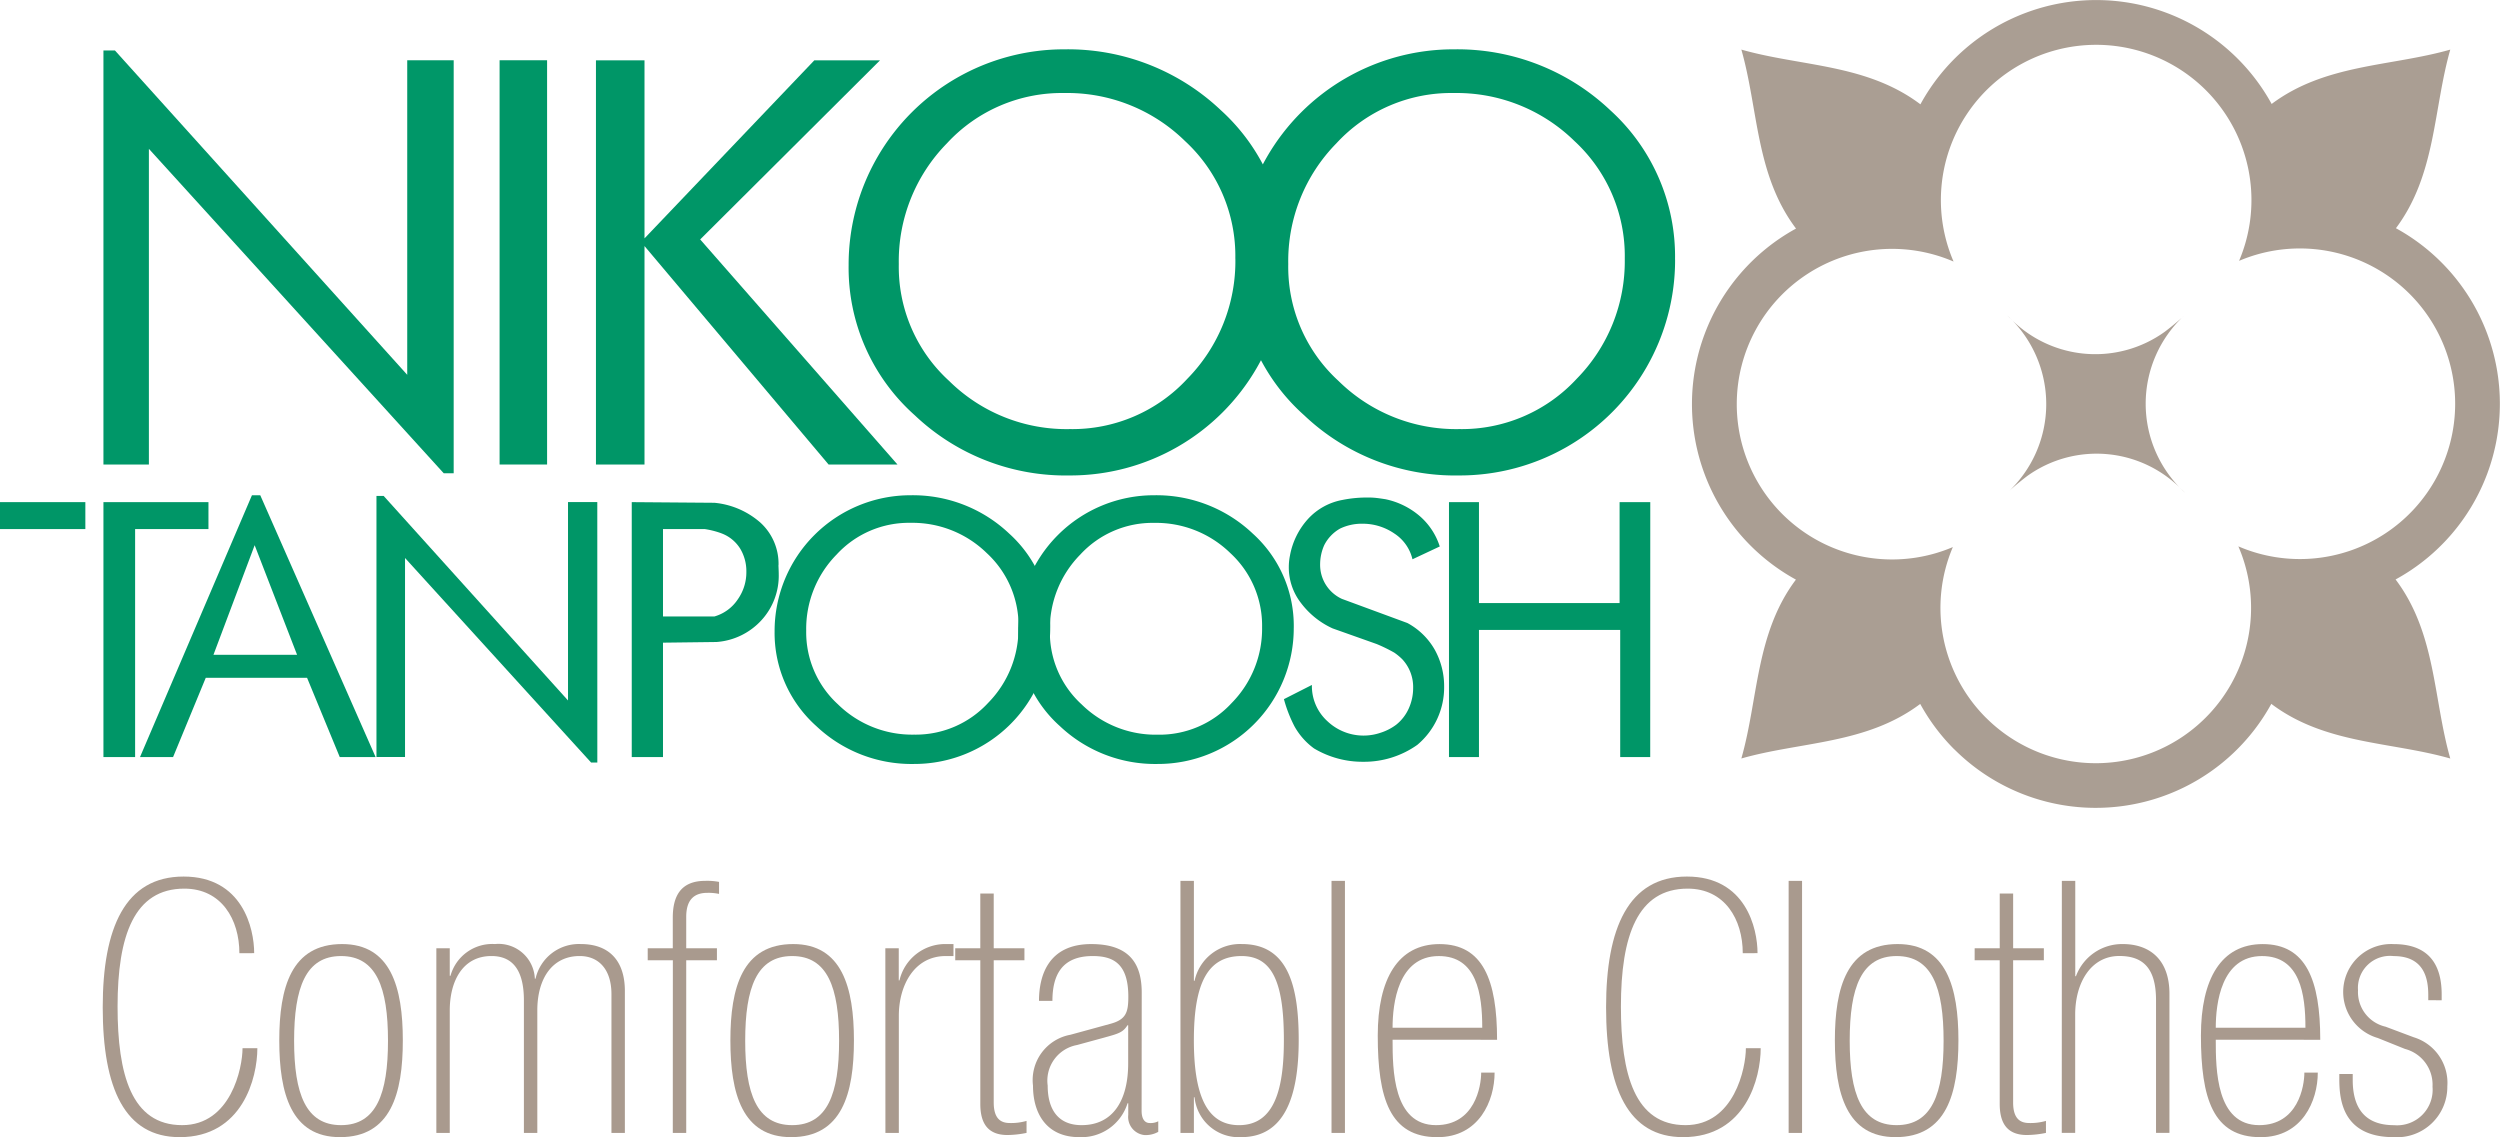 <svg xmlns="http://www.w3.org/2000/svg" width="176" height="80.056" viewBox="0 0 176 80.056">
  <g id="logo-footer" transform="translate(-146.797 -1422.979)">
    <path id="Path_7940" data-name="Path 7940" d="M378.564,1473.507a10.933,10.933,0,0,0,17.768-12.064,10.933,10.933,0,1,0,.05-20.1,10.932,10.932,0,1,0-20.1.05,10.933,10.933,0,1,0-.05,20.1,10.934,10.934,0,0,0,2.329,12.014m-2.227,2.229a14.111,14.111,0,0,1-2.4-3.2c-3.783,2.845-8.387,2.641-12.592,3.841,1.2-4.2.994-8.809,3.842-12.593a14.088,14.088,0,0,1,.007-24.714c-2.854-3.786-2.647-8.395-3.849-12.6,4.209,1.2,8.819.995,12.606,3.853a14.094,14.094,0,0,1,24.727-.025c3.782-2.832,8.378-2.629,12.576-3.827-1.2,4.2-1,8.793-3.827,12.574a14.093,14.093,0,0,1-.024,24.728c2.856,3.787,2.648,8.4,3.851,12.606-4.206-1.2-8.816-.993-12.6-3.848a14.091,14.091,0,0,1-22.316,3.2m16.223-18.084-.237-.23.225.243a8.368,8.368,0,0,0-11.081-1.167c-.393.3-.79.623-1.192.979l-.206.194a8.472,8.472,0,0,0-.009-12.483l.234.231-.224-.243a8.367,8.367,0,0,0,11.081,1.166q.588-.444,1.191-.977l.206-.194a8.47,8.47,0,0,0,.011,12.483" transform="translate(-91.954 0)" fill="#aa9e93" fill-rule="evenodd"/>
    <path id="Path_7941" data-name="Path 7941" d="M167.093,1487.514H161.93v16.05H159.7v-17.947h7.394Z" transform="translate(-5.621 -27.289)" fill="#009667" fill-rule="evenodd"/>
    <path id="Path_7942" data-name="Path 7942" d="M180.846,1503.19h-2.524l-2.3-5.578h-7.133l-2.3,5.578h-2.328l7.88-18.431h.585Zm-5.529-7.2-2.985-7.714-2.9,7.714Z" transform="translate(-7.607 -26.915)" fill="#009667" fill-rule="evenodd"/>
    <path id="Path_7943" data-name="Path 7943" d="M209.31,1503.616h-.438l-13.1-14.4v14.009h-2.011v-18.38h.506l12.979,14.4v-13.966h2.062Z" transform="translate(-20.461 -26.954)" fill="#009667" fill-rule="evenodd"/>
    <path id="Path_7944" data-name="Path 7944" d="M235.927,1490.059c.013.289.021.493.021.625a4.635,4.635,0,0,1-1.2,3.229,4.747,4.747,0,0,1-3.183,1.552l-3.765.047v8.053h-2.2v-17.947l5.821.046a5.71,5.71,0,0,1,3.227,1.388,3.922,3.922,0,0,1,1.286,3.006m-4.024-2.246a6.057,6.057,0,0,0-1.186-.3H227.8v6.156h3.617a2.949,2.949,0,0,0,1.652-1.211,3.316,3.316,0,0,0,.6-1.943,3.083,3.083,0,0,0-.432-1.617,2.629,2.629,0,0,0-1.335-1.086" transform="translate(-34.328 -27.289)" fill="#009667" fill-rule="evenodd"/>
    <path id="Path_7945" data-name="Path 7945" d="M262.829,1494.1a9.563,9.563,0,0,1-9.581,9.576,9.747,9.747,0,0,1-6.886-2.666,8.784,8.784,0,0,1-2.936-6.669,9.564,9.564,0,0,1,9.58-9.582,9.854,9.854,0,0,1,6.937,2.7,8.76,8.76,0,0,1,2.887,6.641m-2.23-.047a6.945,6.945,0,0,0-2.235-5.22A7.487,7.487,0,0,0,253,1486.7a6.909,6.909,0,0,0-5.208,2.232,7.455,7.455,0,0,0-2.141,5.354,6.867,6.867,0,0,0,2.235,5.192,7.451,7.451,0,0,0,5.357,2.133,6.926,6.926,0,0,0,5.217-2.236,7.431,7.431,0,0,0,2.134-5.326" transform="translate(-42.097 -26.914)" fill="#009667" fill-rule="evenodd"/>
    <path id="Path_7946" data-name="Path 7946" d="M293.213,1494.1a9.558,9.558,0,0,1-9.579,9.576,9.751,9.751,0,0,1-6.886-2.666,8.777,8.777,0,0,1-2.933-6.669,9.551,9.551,0,0,1,9.579-9.582,9.853,9.853,0,0,1,6.935,2.7,8.749,8.749,0,0,1,2.885,6.641m-2.23-.047a6.936,6.936,0,0,0-2.233-5.22,7.487,7.487,0,0,0-5.357-2.129,6.911,6.911,0,0,0-5.21,2.232,7.443,7.443,0,0,0-2.139,5.354,6.856,6.856,0,0,0,2.235,5.192,7.432,7.432,0,0,0,5.354,2.133,6.916,6.916,0,0,0,5.215-2.236,7.442,7.442,0,0,0,2.135-5.326" transform="translate(-55.336 -26.914)" fill="#009667" fill-rule="evenodd"/>
    <path id="Path_7947" data-name="Path 7947" d="M317.931,1488.5l-1.918.9a2.977,2.977,0,0,0-1.282-1.817,3.925,3.925,0,0,0-2.235-.686,3.527,3.527,0,0,0-1.578.341,2.789,2.789,0,0,0-1.115,1.164,3.324,3.324,0,0,0-.291,1.334,2.636,2.636,0,0,0,1.53,2.451l4.612,1.7a4.861,4.861,0,0,1,1.931,1.887,5.279,5.279,0,0,1,.657,2.569,5.272,5.272,0,0,1-1.892,4.125,6.474,6.474,0,0,1-3.807,1.188,6.659,6.659,0,0,1-3.463-.941,4.858,4.858,0,0,1-1.361-1.529,9.574,9.574,0,0,1-.756-1.939l1.97-1a3.337,3.337,0,0,0,1.088,2.549,3.7,3.7,0,0,0,3.735.82,3.7,3.7,0,0,0,1.117-.573,3.056,3.056,0,0,0,.871-1.123,3.519,3.519,0,0,0,.317-1.473,2.87,2.87,0,0,0-.753-1.995,3.871,3.871,0,0,0-.577-.48,11.187,11.187,0,0,0-1.238-.605l-3.1-1.1a5.791,5.791,0,0,1-2.233-1.794,4.087,4.087,0,0,1-.853-2.55,4.033,4.033,0,0,1,.08-.774,5.227,5.227,0,0,1,1.258-2.572,4.35,4.35,0,0,1,2.446-1.356,8.622,8.622,0,0,1,1.722-.168,5.161,5.161,0,0,1,.609.024c.147.014.372.046.68.093a5.386,5.386,0,0,1,2.4,1.17,4.728,4.728,0,0,1,1.431,2.154" transform="translate(-69.778 -27.048)" fill="#009667" fill-rule="evenodd"/>
    <path id="Path_7948" data-name="Path 7948" d="M341.72,1503.564h-2.113v-8.948h-9.943v8.948h-2.111v-17.947h2.111v7.107h9.9v-7.107h2.16Z" transform="translate(-78.748 -27.289)" fill="#009667" fill-rule="evenodd"/>
    <path id="Path_7949" data-name="Path 7949" d="M184.357,1459.04h-.7L162.9,1436.2v22.224h-3.2v-29.15h.809l20.578,22.835v-22.146h3.271Z" transform="translate(-5.621 -2.743)" fill="#009768" fill-rule="evenodd"/>
    <rect id="Rectangle_611" data-name="Rectangle 611" width="3.344" height="28.46" transform="translate(181.968 1427.221)" fill="#009667"/>
    <path id="Path_7950" data-name="Path 7950" d="M242.366,1458.956h-4.849l-12.96-15.38v15.38h-3.418V1430.5h3.418v12.536l11.956-12.536h4.625l-12.661,12.611Z" transform="translate(-32.387 -3.275)" fill="#009667" fill-rule="evenodd"/>
    <path id="Path_7951" data-name="Path 7951" d="M283.43,1443.94a15.168,15.168,0,0,1-15.194,15.193,15.433,15.433,0,0,1-10.919-4.236,13.9,13.9,0,0,1-4.658-10.57,15.162,15.162,0,0,1,15.192-15.193,15.653,15.653,0,0,1,11,4.274,13.909,13.909,0,0,1,4.574,10.532m-3.542-.074a11,11,0,0,0-3.539-8.272,11.834,11.834,0,0,0-8.5-3.384,10.994,10.994,0,0,0-8.265,3.542,11.836,11.836,0,0,0-3.388,8.5,10.862,10.862,0,0,0,3.542,8.225,11.76,11.76,0,0,0,8.5,3.392,11.014,11.014,0,0,0,8.27-3.541,11.809,11.809,0,0,0,3.383-8.458" transform="translate(-46.119 -2.682)" fill="#009667" fill-rule="evenodd"/>
    <path id="Path_7952" data-name="Path 7952" d="M332.008,1443.94a15.167,15.167,0,0,1-15.194,15.193,15.425,15.425,0,0,1-10.919-4.236,13.9,13.9,0,0,1-4.656-10.57,15.163,15.163,0,0,1,15.19-15.193,15.658,15.658,0,0,1,11,4.274,13.894,13.894,0,0,1,4.575,10.532m-3.539-.074a11.006,11.006,0,0,0-3.539-8.272,11.848,11.848,0,0,0-8.5-3.384,10.981,10.981,0,0,0-8.264,3.542,11.822,11.822,0,0,0-3.388,8.5,10.874,10.874,0,0,0,3.536,8.225,11.785,11.785,0,0,0,8.5,3.392,11.008,11.008,0,0,0,8.27-3.541,11.8,11.8,0,0,0,3.385-8.458" transform="translate(-67.284 -2.682)" fill="#009667" fill-rule="evenodd"/>
    <rect id="Rectangle_612" data-name="Rectangle 612" width="6.009" height="1.897" transform="translate(146.797 1458.329)" fill="#009667"/>
    <path id="Path_7953" data-name="Path 7953" d="M169.235,1537.728c0-2.386-1.268-4.547-3.876-4.547-3.529,0-4.7,3.305-4.7,8.3,0,4.771.969,8.35,4.547,8.35,3.43,0,4.25-4.026,4.25-5.418H170.5c0,2.088-1.044,6.263-5.468,6.263-3.853,0-5.418-3.405-5.418-9.146,0-5.567,1.565-9.2,5.691-9.2,4.151,0,4.971,3.653,4.971,5.393Z" transform="translate(-5.585 -47.642)" fill="#a99a8e"/>
    <path id="Path_7954" data-name="Path 7954" d="M185.909,1554.341c-3.429,0-4.274-3.057-4.274-6.809,0-3.728.845-6.784,4.424-6.784,3.43,0,4.274,3.057,4.274,6.784,0,3.753-.845,6.809-4.424,6.809m.075-12.749c-2.485,0-3.305,2.212-3.305,5.964,0,3.728.821,5.94,3.305,5.94s3.305-2.212,3.305-5.94c0-3.752-.82-5.964-3.305-5.964" transform="translate(-15.177 -51.307)" fill="#a99a8e"/>
    <path id="Path_7955" data-name="Path 7955" d="M201.23,1541.045h.944v1.938h.051a3.055,3.055,0,0,1,3.131-2.236,2.559,2.559,0,0,1,2.808,2.436h.05a3.131,3.131,0,0,1,3.181-2.436c2.062,0,3.107,1.243,3.107,3.305v9.991h-.945v-9.768c0-1.74-.894-2.684-2.236-2.684-1.939,0-2.983,1.591-2.983,3.827v8.625h-.944v-9.32c0-1.939-.647-3.132-2.287-3.132-2.038,0-2.933,1.789-2.933,3.827v8.625h-.944Z" transform="translate(-23.714 -51.307)" fill="#a99a8e"/>
    <path id="Path_7956" data-name="Path 7956" d="M229.37,1538.455H227.6v-.845h1.765v-2.162c0-1.491.547-2.585,2.287-2.585a4.38,4.38,0,0,1,.97.074v.845a3.66,3.66,0,0,0-.821-.075c-.82,0-1.49.373-1.49,1.69v2.212h2.162v.845h-2.162v12.154h-.945Z" transform="translate(-35.204 -47.872)" fill="#a99a8e"/>
    <path id="Path_7957" data-name="Path 7957" d="M242.184,1554.341c-3.43,0-4.274-3.057-4.274-6.809,0-3.728.845-6.784,4.423-6.784,3.429,0,4.275,3.057,4.275,6.784,0,3.753-.845,6.809-4.424,6.809m.074-12.749c-2.485,0-3.305,2.212-3.305,5.964,0,3.728.82,5.94,3.305,5.94s3.305-2.212,3.305-5.94c0-3.752-.821-5.964-3.305-5.964" transform="translate(-39.694 -51.307)" fill="#a99a8e"/>
    <path id="Path_7958" data-name="Path 7958" d="M257.24,1541.045h.945v2.262h.05a3.309,3.309,0,0,1,3.255-2.56h.547v.845h-.547c-2.212,0-3.3,2.063-3.3,4.2v8.251h-.945Z" transform="translate(-48.115 -51.307)" fill="#a99a8e"/>
    <path id="Path_7959" data-name="Path 7959" d="M265.959,1538.3h1.765v-3.852h.945v3.852h2.162v.845h-2.162v10.015c0,1.243.6,1.443,1.143,1.443a3.877,3.877,0,0,0,1.168-.15v.845a6.952,6.952,0,0,1-1.341.149c-1.342,0-1.914-.771-1.914-2.187v-10.115h-1.765Z" transform="translate(-51.914 -48.563)" fill="#a99a8e"/>
    <path id="Path_7960" data-name="Path 7960" d="M283.3,1552.477c0,.622.248.87.572.87a1.168,1.168,0,0,0,.6-.124v.745a1.789,1.789,0,0,1-.994.224,1.284,1.284,0,0,1-1.118-1.416v-.821h-.05a3.4,3.4,0,0,1-3.4,2.386c-2.262,0-3.256-1.615-3.256-3.628a3.243,3.243,0,0,1,2.634-3.58l2.809-.769c1.118-.3,1.268-.821,1.268-1.914,0-2.361-1.093-2.858-2.51-2.858-2.187,0-2.834,1.367-2.834,3.157h-.945c0-1.765.647-4,3.678-4,2.858,0,3.554,1.565,3.554,3.429Zm-.945-6.014h-.05c-.323.522-.671.6-1.64.87l-1.914.523a2.551,2.551,0,0,0-2.063,2.857c0,1.69.746,2.783,2.386,2.783,2.212,0,3.281-1.739,3.281-4.349Z" transform="translate(-56.134 -51.307)" fill="#a99a8e"/>
    <path id="Path_7961" data-name="Path 7961" d="M294.053,1532.864H295v7.033h.049a3.272,3.272,0,0,1,3.33-2.585c3.256,0,4,2.958,4,6.76,0,4.026-1.019,6.834-4.051,6.834a3.124,3.124,0,0,1-3.281-2.808H295v2.511h-.945Zm.945,11.208c0,3.8.869,5.99,3.181,5.99,2.56,0,3.156-2.685,3.156-5.99,0-4.05-.8-5.915-2.982-5.915-2.386,0-3.354,1.914-3.354,5.915" transform="translate(-64.153 -47.872)" fill="#a99a8e"/>
    <rect id="Rectangle_613" data-name="Rectangle 613" width="0.945" height="17.745" transform="translate(240.536 1484.992)" fill="#a99a8e"/>
    <path id="Path_7962" data-name="Path 7962" d="M319.712,1547.482c0,2.087.024,6.013,3.056,6.013,2.734,0,3.181-2.733,3.181-3.7h.945c0,1.988-1.094,4.548-4.026,4.548-3.356,0-4.2-2.733-4.2-7.157,0-3.976,1.417-6.437,4.349-6.437,3.056,0,4.051,2.535,4.051,6.736Zm6.312-.845c0-2.361-.372-5.045-3.057-5.045-2.883,0-3.256,3.355-3.256,5.045Z" transform="translate(-74.877 -51.306)" fill="#a99a8e"/>
    <path id="Path_7963" data-name="Path 7963" d="M356.776,1537.728c0-2.386-1.267-4.547-3.877-4.547-3.529,0-4.7,3.305-4.7,8.3,0,4.771.968,8.35,4.547,8.35,3.43,0,4.25-4.026,4.25-5.418h1.043c0,2.088-1.043,6.263-5.467,6.263-3.853,0-5.418-3.405-5.418-9.146,0-5.567,1.565-9.2,5.691-9.2,4.151,0,4.971,3.653,4.971,5.393Z" transform="translate(-87.289 -47.642)" fill="#a99a8e"/>
    <rect id="Rectangle_614" data-name="Rectangle 614" width="0.945" height="17.745" transform="translate(272.717 1484.992)" fill="#a99a8e"/>
    <path id="Path_7964" data-name="Path 7964" d="M379.966,1554.341c-3.429,0-4.274-3.057-4.274-6.809,0-3.728.845-6.784,4.423-6.784,3.43,0,4.275,3.057,4.275,6.784,0,3.753-.845,6.809-4.424,6.809m.075-12.749c-2.485,0-3.305,2.212-3.305,5.964,0,3.728.82,5.94,3.305,5.94s3.305-2.212,3.305-5.94c0-3.752-.821-5.964-3.305-5.964" transform="translate(-99.72 -51.307)" fill="#a99a8e"/>
    <path id="Path_7965" data-name="Path 7965" d="M393.129,1538.3h1.765v-3.852h.944v3.852H398v.845h-2.163v10.015c0,1.243.6,1.443,1.143,1.443a3.877,3.877,0,0,0,1.168-.15v.845a6.952,6.952,0,0,1-1.341.149c-1.342,0-1.914-.771-1.914-2.187v-10.115h-1.765Z" transform="translate(-107.316 -48.563)" fill="#a99a8e"/>
    <path id="Path_7966" data-name="Path 7966" d="M404.006,1532.864h.945v6.71H405a3.465,3.465,0,0,1,3.3-2.261c1.839,0,3.281,1.043,3.281,3.5v9.792h-.945v-9.346c0-2.311-.97-3.106-2.584-3.106-1.988,0-3.107,1.864-3.107,4.125v8.326h-.945Z" transform="translate(-112.055 -47.872)" fill="#a99a8e"/>
    <path id="Path_7967" data-name="Path 7967" d="M422.4,1547.482c0,2.087.025,6.013,3.057,6.013,2.734,0,3.181-2.733,3.181-3.7h.945c0,1.988-1.094,4.548-4.027,4.548-3.355,0-4.2-2.733-4.2-7.157,0-3.976,1.417-6.437,4.349-6.437,3.056,0,4.051,2.535,4.051,6.736Zm6.313-.845c0-2.361-.373-5.045-3.057-5.045-2.882,0-3.256,3.355-3.256,5.045Z" transform="translate(-119.613 -51.306)" fill="#a99a8e"/>
    <path id="Path_7968" data-name="Path 7968" d="M444.88,1544.7v-.372c0-1.168-.3-2.733-2.436-2.733a2.256,2.256,0,0,0-2.51,2.41,2.5,2.5,0,0,0,1.939,2.56l1.988.746a3.355,3.355,0,0,1,2.361,3.454,3.546,3.546,0,0,1-3.753,3.578c-3.6,0-3.852-2.584-3.852-4.1v-.348h.945v.423c0,1.839.745,3.181,2.908,3.181a2.5,2.5,0,0,0,2.709-2.708,2.6,2.6,0,0,0-1.938-2.66l-1.915-.77a3.374,3.374,0,0,1,1.119-6.61c2.883,0,3.379,1.963,3.379,3.553v.4Z" transform="translate(-127.133 -51.307)" fill="#a99a8e"/>
  </g>
</svg>
